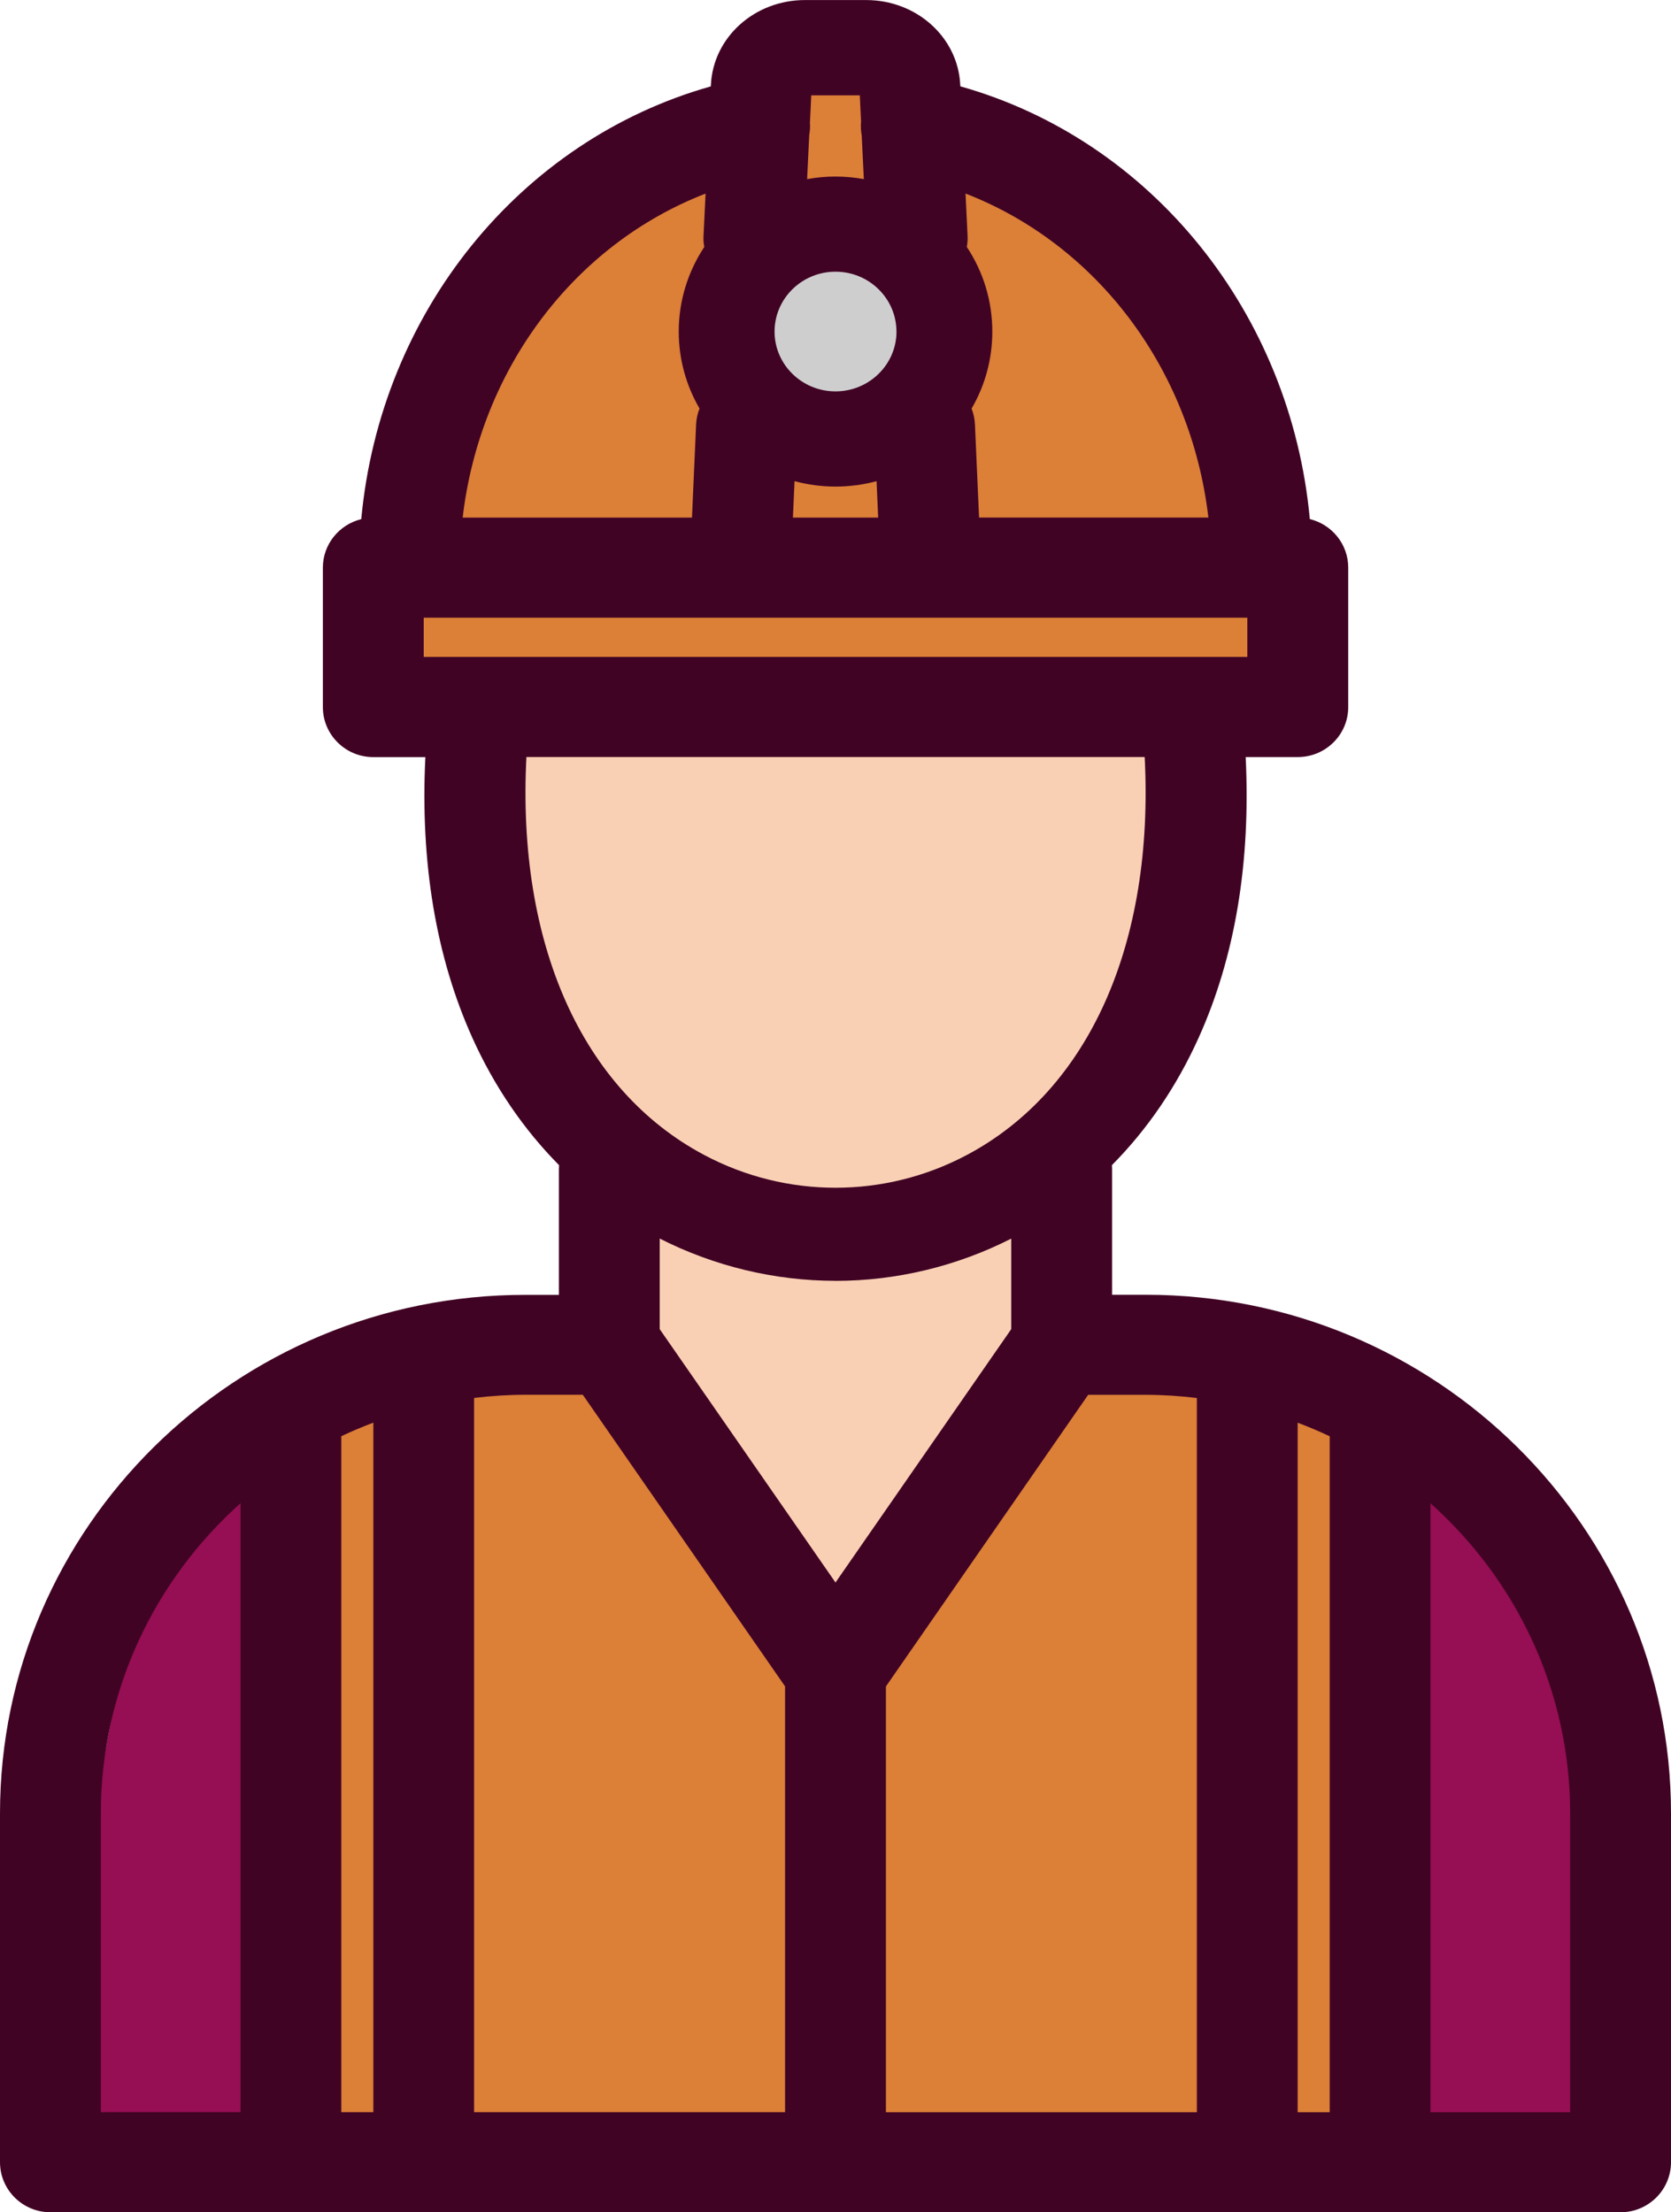 <?xml version="1.0" encoding="UTF-8"?>
<svg id="Capa_2" xmlns="http://www.w3.org/2000/svg" viewBox="0 0 332.06 439.7">
  <defs>
    <style>
      .cls-1 {
        fill: #f9d0b4;
      }

      .cls-2 {
        fill: #cecece;
      }

      .cls-3 {
        fill: #dc7f37;
      }

      .cls-4 {
        fill: #960e53;
      }

      .cls-5 {
        fill: #410324;
      }
    </style>
  </defs>
  <g id="Capa_1-2" data-name="Capa_1">
    <g>
      <path class="cls-3" d="M76.39,138.46h184.67v-26.7h-10.1s-12.48-84.48-69.43-84.48V7.34h-32.85v19.94s-67.47,24.93-67.47,75.59l-4.82,10.49v25.1Z"/>
      <circle class="cls-2" cx="166.03" cy="65.9" r="15.26"/>
      <polygon class="cls-3" points="54.74 285.44 91.94 265.23 125.12 265.23 167.21 328.91 210.83 265.23 254.9 269.98 277.91 285.56 277.91 428.19 56.46 428.19 54.74 285.44"/>
      <path class="cls-4" d="M63.82,285.43v147.74H16.3s-8.15-147.74,47.52-147.74Z"/>
      <path class="cls-4" d="M274.18,282.77v147.74s47.52,0,47.52,0c0,0,8.15-147.74-47.52-147.74Z"/>
      <path class="cls-1" d="M169.2,326.52l41.68-59.13-.84-35.63s-17.57,14.39-40.84,14.39-44.08-14.39-44.08-14.39v41.45l44.08,53.31Z"/>
      <path class="cls-1" d="M96.49,138.46h141.35s5.35,107.72-65.59,107.72-75.76-67.49-75.76-107.72Z"/>
      <path class="cls-5" d="M332.06,360.42c0-56.84-46.82-103.08-104.38-103.08h-6.69v-25.02c0-.25-.02-.5-.03-.74,7.03-7.09,12.84-15.59,17.21-25.27,7.27-16.1,10.39-34.85,9.37-55.84h10.36c2.66,0,5.17-1.03,7.06-2.89,1.91-1.88,2.96-4.39,2.96-7.06v-27.7c0-4.67-3.26-8.58-7.63-9.65-3.79-40.97-31.45-75.3-69.45-86.01l-.02-.32c-.46-9.44-8.68-16.83-18.7-16.83h-12.16c-10.02,0-18.23,7.4-18.69,16.84l-.02.32c-38,10.72-65.66,45.04-69.46,86.01-4.37,1.07-7.63,4.98-7.63,9.65v27.7c0,5.49,4.49,9.95,10.02,9.95h10.35c-1.03,20.98,2.1,39.73,9.36,55.84,4.37,9.68,10.19,18.18,17.21,25.27-.01.25-.03.5-.03.75v25.02h-6.69C46.83,257.34,0,303.58,0,360.42v69.33c0,5.49,4.49,9.95,10.02,9.95h312.02c5.52,0,10.02-4.46,10.02-9.95v-69.33ZM160.96,24.2l.25-5.25h9.65l.25,5.21c-.09.93-.04,1.86.13,2.76l.42,8.68c-1.84-.33-3.72-.51-5.64-.51-1.92,0-3.8.18-5.63.51l.42-8.74c.16-.87.21-1.77.13-2.67ZM104.6,150.46h122.87c1.91,36.99-10.97,66.18-35.38,79.12-16.31,8.65-35.79,8.66-52.11,0-24.41-12.94-37.28-42.13-35.37-79.12ZM257.87,282.77c2.16.82,4.29,1.71,6.37,2.7v134.34h-6.37v-137.04ZM237.84,419.81h-61.79v-84.62s40.19-57.96,40.19-57.96h11.44c3.44,0,6.83.23,10.16.63v141.95ZM166.03,254.58c12.1,0,24.14-2.91,34.92-8.4v18s-34.92,50.35-34.92,50.35l-34.93-50.35v-18.01c10.79,5.49,22.83,8.4,34.93,8.4ZM115.82,277.23l40.19,57.95v84.62h-61.8v-141.95c3.33-.4,6.72-.63,10.16-.63h11.44ZM67.82,285.46c2.07-.99,4.2-1.88,6.37-2.7v137.04h-6.37v-134.34ZM47.8,298.78v121.02h-27.76v-59.39c0-24.41,10.72-46.4,27.76-61.64ZM284.27,298.79c17.04,15.23,27.75,37.22,27.75,61.63v59.39h-27.75v-121.01ZM95.4,130.57s-.05,0-.08,0h-11.12v-7.8h62.67s.24,0,.24,0h0s0,0,.01,0h37.84s0,0,.01,0h.31s.02,0,.02,0h62.57v7.8h-11.08c-.05,0-.1,0-.15,0H95.4ZM157.89,95.63c2.6.7,5.33,1.08,8.15,1.08h0c2.79,0,5.52-.37,8.15-1.07l.32,7.24h-16.94l.32-7.24ZM178.15,65.9c0,6.55-5.44,11.89-12.12,11.89s-12.11-5.33-12.11-11.89c0-6.56,5.43-11.9,12.11-11.9s12.11,5.34,12.11,11.9ZM194.56,102.87l-.82-18.53c-.05-1.1-.29-2.16-.67-3.13,2.69-4.61,4.12-9.85,4.12-15.3,0-6.07-1.77-11.86-5.07-16.83.13-.69.19-1.4.16-2.12l-.41-8.49c26,10.08,44.78,34.73,48.26,64.4h-45.56ZM139.95,49.09c-3.2,4.84-5.07,10.61-5.07,16.82,0,5.56,1.51,10.78,4.13,15.29-.39.98-.63,2.04-.68,3.15l-.82,18.53h-45.57c3.48-29.67,22.26-54.33,48.27-64.4l-.41,8.49c-.04.72.02,1.43.16,2.13Z"/>
    </g>
  </g>
</svg>